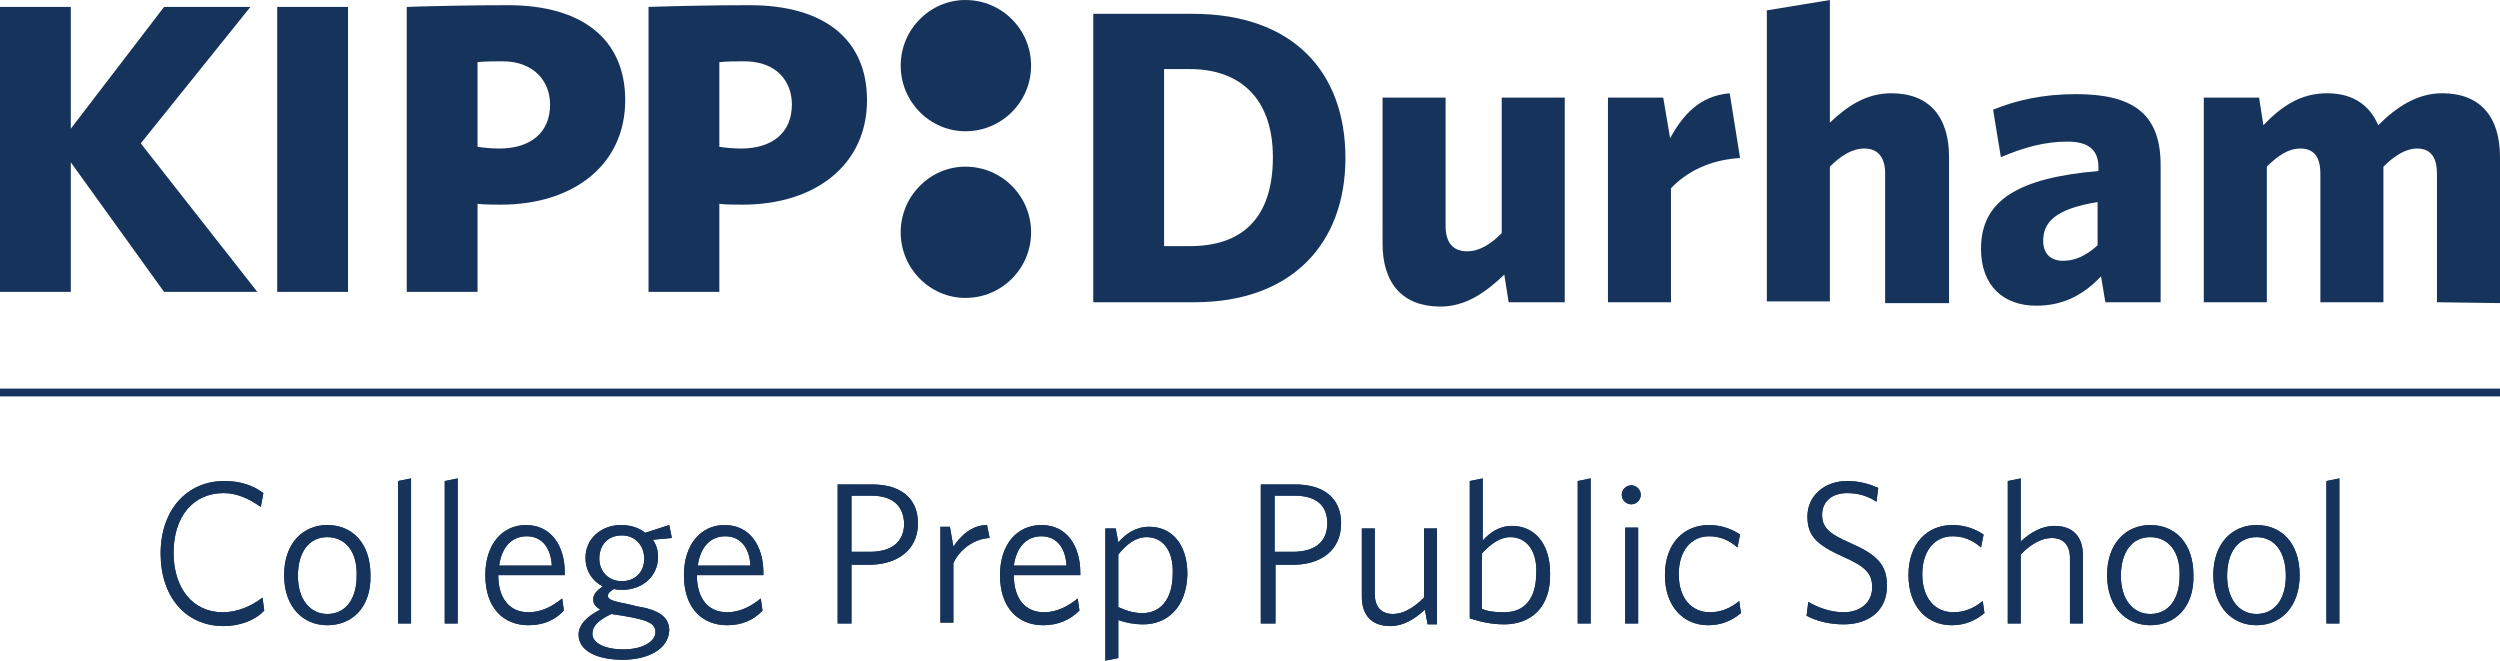 <?xml version="1.0" encoding="utf-8"?>
<!-- Generator: Adobe Illustrator 25.1.0, SVG Export Plug-In . SVG Version: 6.00 Build 0)  -->
<svg version="1.1" id="Layer_1" xmlns="http://www.w3.org/2000/svg" xmlns:xlink="http://www.w3.org/1999/xlink" x="0px" y="0px"
	 viewBox="0 0 289.5 76.5" style="enable-background:new 0 0 289.5 76.5;" xml:space="preserve">
<style type="text/css">
	.st0{fill:#16345B;}
	.st1{fill:#255693;}
</style>
<g>
	<g>
		<g>
			<g>
				<path class="st0" d="M111.8,34.5c-4.1,0-7.5-3.4-7.5-7.6s3.4-7.6,7.5-7.6c4.2,0,7.6,3.4,7.6,7.6C119.4,31.1,116,34.5,111.8,34.5
					z M111.8,15.2c-4.1,0-7.5-3.4-7.5-7.6s3.4-7.6,7.5-7.6c4.2,0,7.6,3.4,7.6,7.6S116,15.2,111.8,15.2z"/>
				<polygon class="st0" points="19,33.8 8.2,18.8 8.2,33.8 0,33.8 0,0.8 8.2,0.8 8.2,14.9 19,0.8 29,0.8 16.3,16.6 29.8,33.8 				
					"/>
				<rect x="32.1" y="0.8" class="st0" width="8.2" height="33"/>
				<path class="st0" d="M72.4,11.6c0-7-4.9-11-13.6-11c-4.1,0-8.7,0.1-11.7,0.2v33h8.2V23.6c0.7,0.1,2,0.1,2.7,0.1
					C66.4,23.7,72.4,19.1,72.4,11.6z M63.7,12.1c0,3.3-2.3,5.1-5.9,5.1c-0.8,0-1.9-0.1-2.5-0.2V7.2c0.8-0.1,2-0.1,2.9-0.1
					C61.8,7.1,63.7,9.4,63.7,12.1z"/>
				<path class="st0" d="M100.4,11.6c0-7-4.9-11-13.6-11c-4.1,0-8.7,0.1-11.7,0.2v33h8.2V23.6c0.7,0.1,2,0.1,2.7,0.1
					C94.4,23.7,100.4,19.1,100.4,11.6z M91.7,12.1c0,3.3-2.3,5.1-5.9,5.1c-0.8,0-1.9-0.1-2.5-0.2V7.2c0.8-0.1,2-0.1,2.9-0.1
					C89.9,7.1,91.7,9.4,91.7,12.1z"/>
			</g>
			<g>
				<path class="st1" d="M123.9,17.2"/>
			</g>
			<g>
				<path class="st0" d="M138.3,35h-11.7V1.6h11.5c11.6,0,17.7,6.7,17.7,16.7C155.8,28.2,149.6,35,138.3,35z M137.8,8h-3v20.5h3
					c5.9,0,9.6-3.1,9.6-10.3C147.4,11.3,143.5,8,137.8,8z"/>
				<path class="st0" d="M174.7,35l-0.5-3.2c-2.2,2.1-4.5,3.7-7.4,3.7c-4.4,0-6.7-2.7-6.7-7.3V11.3h7.3v14.9c0,1.7,0.7,2.9,2.5,2.9
					c1.4,0,2.7-0.8,4-2.1V11.3h7.3V35H174.7z"/>
				<path class="st0" d="M193.5,21.8V35h-7.3V11.3h6.4l0.8,4.7c1.5-2.7,3.4-4.9,6.9-5.2l1.2,7.5C198,18.5,195.3,19.9,193.5,21.8z"/>
				<path class="st0" d="M218.3,35V20.1c0-1.7-0.7-2.9-2.4-2.9c-1.4,0-2.7,0.8-4,2.1v15.6h-7.3V1.2l7.3-1.2v14.2
					c2-1.9,4.2-3.4,7.1-3.4c4.4,0,6.7,2.7,6.7,7.4v16.9h-7.4V35z"/>
				<path class="st0" d="M243.8,35l-0.5-3c-1.9,2-4.2,3.4-7.5,3.4c-3.8,0-6.4-2.3-6.4-6.6c0-5.6,4.3-8.2,13.6-9v-0.4
					c0-2.1-1.2-3-3.6-3c-2.7,0-5.1,0.7-7.7,1.8l-0.9-5.5c2.7-1.1,5.8-1.8,9.6-1.8c6.5,0,9.8,2.2,9.8,8.2V35H243.8z M242.9,23.4
					c-5,0.8-6.3,2.4-6.3,4.5c0,1.5,0.9,2.3,2.3,2.3c1.4,0,2.7-0.6,4-1.8V23.4z"/>
				<path class="st0" d="M282.2,35V20.1c0-1.7-0.6-2.9-2.3-2.9c-1.3,0-2.6,0.8-3.9,2.1V35h-7.3V20.1c0-1.7-0.6-2.9-2.3-2.9
					c-1.4,0-2.6,0.8-3.9,2.1V35h-7.3V11.3h6.4l0.5,3.2c2.1-2.2,4.3-3.7,7.4-3.7c3.2,0,5,1.6,5.9,3.7c2.1-2.1,4.5-3.7,7.4-3.7
					c4.4,0,6.7,2.7,6.7,7.4v16.9L282.2,35L282.2,35z"/>
			</g>
		</g>
	</g>
	<g>
		<path class="st0" d="M25.9,72.5c-4.4,0-7.3-3.4-7.3-8.4s3-8.4,7.4-8.4c1.8,0,3.3,0.5,4.5,1.4l-0.3,1.6c-1.3-0.9-2.7-1.6-4.3-1.6
			c-3.6,0-5.8,2.8-5.8,6.9c0,4.1,2.2,6.9,5.7,6.9c1.7,0,3.3-0.7,4.6-1.7l0.2,1.5C29.6,71.8,27.8,72.5,25.9,72.5z"/>
		<path class="st0" d="M37.9,72.4c-2.8,0-5-2.1-5-5.8s2.2-5.8,5-5.8c2.9,0,5,2.1,5,5.8C43,70.3,40.8,72.4,37.9,72.4z M37.9,62.2
			c-2.1,0-3.4,1.7-3.4,4.5c0,2.7,1.4,4.4,3.4,4.4c2.1,0,3.4-1.7,3.4-4.4C41.4,63.9,40,62.2,37.9,62.2z"/>
		<path class="st0" d="M46.1,72.2V55.7l1.5-0.3v16.8H46.1z"/>
		<path class="st0" d="M51.5,72.2V55.7l1.5-0.3v16.8H51.5z"/>
		<path class="st0" d="M61.2,72.4c-2.9,0-5-2-5-5.8c0-3.6,2-5.8,4.7-5.8c3,0,4.5,2.5,4.5,5.5v0.3h-7.7c0,2.7,1.3,4.3,3.5,4.3
			c1.5,0,2.8-0.7,3.9-1.6l0.2,1.4C64.3,71.8,62.9,72.4,61.2,72.4z M57.8,65.5h6.1c-0.1-2-1.1-3.4-2.9-3.4
			C59.3,62.1,58.1,63.3,57.8,65.5z"/>
		<path class="st0" d="M72.1,76.4c-2.9,0-5.1-1-5.1-2.9c0-1.1,0.9-2.1,2.5-2.9c-0.6-0.4-0.8-0.7-0.8-1.2c0-0.6,0.4-1,1.1-1.5
			c-1.2-0.6-2-1.8-2-3.3c0-2.3,1.9-3.8,4.1-3.8c1.1,0,2.1,0.3,2.8,0.9l2.8-0.9l0.3,1.5l-2.2,0.2c0.4,0.6,0.6,1.2,0.6,2
			c0,2.3-1.9,3.8-4.1,3.8c-0.3,0-0.7,0-1-0.1c-0.5,0.3-0.7,0.5-0.7,0.8c0,0.4,0.4,0.6,2.5,1l0.8,0.2c2.5,0.4,3.8,1.2,3.8,2.8
			C77.4,75.2,75,76.4,72.1,76.4z M70.8,71.1c-1.5,0.7-2.2,1.4-2.2,2.3c0,1.1,1.5,1.8,3.6,1.8c2.2,0,3.7-0.9,3.7-2
			c0-0.9-0.7-1.3-2.7-1.7l-1.1-0.2C71.6,71.2,71.3,71.2,70.8,71.1z M72,62c-1.6,0-2.6,1.1-2.6,2.7c0,1.4,1,2.6,2.6,2.6
			s2.6-1.1,2.6-2.6S73.6,62,72,62z"/>
		<path class="st0" d="M84.2,72.4c-2.9,0-5-2-5-5.8c0-3.6,2-5.8,4.7-5.8c3,0,4.5,2.5,4.5,5.5v0.3h-7.7c0,2.7,1.3,4.3,3.5,4.3
			c1.5,0,2.8-0.7,3.9-1.6l0.2,1.4C87.3,71.8,85.9,72.4,84.2,72.4z M80.8,65.5h6.1c-0.1-2-1.1-3.4-2.9-3.4
			C82.3,62.1,81.1,63.3,80.8,65.5z"/>
		<path class="st0" d="M100.6,65.4h-2v6.8H97V56.1h4c3.3,0,5.3,1.6,5.3,4.5C106.3,63.7,103.9,65.4,100.6,65.4z M100.9,57.4h-2.3v6.5
			h2.1c2.5,0,4-1.1,4-3.3C104.6,58.5,103.3,57.4,100.9,57.4z"/>
		<path class="st0" d="M110.4,65.2v6.9h-1.5V61h1.1l0.4,2.3c0.8-1.2,2.1-2.5,3.9-2.5l0.3,1.5C112.7,62.4,111.1,63.7,110.4,65.2z"/>
		<path class="st0" d="M120.8,72.4c-2.9,0-5-2-5-5.8c0-3.6,2-5.8,4.8-5.8c3,0,4.5,2.5,4.5,5.5v0.3h-7.7c0,2.7,1.3,4.3,3.5,4.3
			c1.5,0,2.8-0.7,3.9-1.6l0.2,1.4C123.9,71.8,122.5,72.4,120.8,72.4z M117.4,65.5h6.1c-0.1-2-1.1-3.4-2.9-3.4
			C118.9,62.1,117.7,63.3,117.4,65.5z"/>
		<path class="st0" d="M132.4,72.3c-1.1,0-2.1-0.2-2.9-0.5v4.4l-1.5,0.3V61.2h1.2l0.3,1.6c0.9-1,2-1.8,3.6-1.8
			c2.4,0,4.4,1.8,4.4,5.5C137.4,70.4,135.1,72.3,132.4,72.3z M132.8,62.2c-1.3,0-2.3,0.8-3.3,2v6.1c0.9,0.4,1.7,0.7,2.8,0.7
			c2,0,3.5-1.5,3.5-4.6C135.9,63.7,134.6,62.2,132.8,62.2z"/>
		<path class="st0" d="M149.7,65.4h-2v6.8H146V56.1h4c3.3,0,5.3,1.6,5.3,4.5C155.3,63.7,153,65.4,149.7,65.4z M149.9,57.4h-2.3v6.5
			h2.1c2.5,0,4-1.1,4-3.3C153.7,58.5,152.4,57.4,149.9,57.4z"/>
		<path class="st0" d="M165.3,72.2l-0.3-1.6c-1.2,1.1-2.5,1.9-4,1.9c-2.2,0-3.3-1.3-3.3-3.4v-7.9h1.5v7.6c0,1.4,0.7,2.3,2.1,2.3
			c1.2,0,2.4-0.7,3.6-1.9v-8h1.5v11.1h-1.1V72.2z"/>
		<path class="st0" d="M174.2,72.3c-1.5,0-2.8-0.3-4-0.7V55.7l1.5-0.3v7.2c0.8-0.9,1.9-1.7,3.4-1.7c2.4,0,4.4,1.8,4.4,5.5
			C179.6,70.4,177.2,72.3,174.2,72.3z M174.9,62.2c-1.2,0-2.3,0.8-3.3,1.9v6.4c0.7,0.3,1.4,0.4,2.6,0.4c2.2,0,3.7-1.4,3.7-4.6
			C178,63.7,176.7,62.2,174.9,62.2z"/>
		<path class="st0" d="M182.7,72.2V55.7l1.5-0.3v16.8H182.7z"/>
		<path class="st0" d="M188.9,58.4c-0.6,0-1.1-0.5-1.1-1.1s0.5-1.1,1.1-1.1s1.1,0.5,1.1,1.1S189.5,58.4,188.9,58.4z M188.2,72.2
			V61.1h1.5v11.1H188.2z"/>
		<path class="st0" d="M197.8,72.4c-2.8,0-5-2.1-5-5.8s2.2-5.8,5.1-5.8c1.5,0,2.7,0.5,3.6,1.1l-0.3,1.5c-1-0.9-2.1-1.3-3.3-1.3
			c-2,0-3.5,1.6-3.5,4.4c0,2.8,1.5,4.4,3.6,4.4c1.2,0,2.3-0.4,3.4-1.3l0.2,1.4C200.5,71.9,199.3,72.4,197.8,72.4z"/>
		<path class="st0" d="M213.5,72.3c-1.7,0-3.2-0.4-4.3-1l0.2-1.6c1,0.6,2.5,1.2,4.1,1.2c1.9,0,3.3-1.1,3.3-2.9
			c0-1.6-0.8-2.4-3.3-3.5c-3.1-1.4-4.2-2.4-4.2-4.7c0-2.4,2-4.1,4.6-4.1c1.5,0,2.7,0.4,3.6,0.8l-0.2,1.6c-0.9-0.6-2-1-3.4-1
			c-1.9,0-2.9,1.1-2.9,2.5c0,1.5,0.8,2.2,3.3,3.3c3,1.3,4.2,2.5,4.2,4.8C218.6,70.7,216.4,72.3,213.5,72.3z"/>
		<path class="st0" d="M226,72.4c-2.8,0-5-2.1-5-5.8s2.2-5.8,5.1-5.8c1.5,0,2.7,0.5,3.6,1.1l-0.3,1.5c-1-0.9-2.1-1.3-3.3-1.3
			c-2,0-3.5,1.6-3.5,4.4c0,2.8,1.5,4.4,3.6,4.4c1.2,0,2.3-0.4,3.4-1.3l0.2,1.4C228.7,71.9,227.5,72.4,226,72.4z"/>
		<path class="st0" d="M239.7,72.2v-7.6c0-1.4-0.7-2.3-2.1-2.3c-1.2,0-2.4,0.7-3.6,1.9v8h-1.5V55.7l1.5-0.3v7.3
			c1.1-1,2.4-1.8,3.9-1.8c2.2,0,3.3,1.3,3.3,3.4v7.9L239.7,72.2L239.7,72.2z"/>
		<path class="st0" d="M249,72.4c-2.8,0-5-2.1-5-5.8s2.2-5.8,5-5.8c2.9,0,5,2.1,5,5.8C254.1,70.3,251.9,72.4,249,72.4z M249,62.2
			c-2.1,0-3.4,1.7-3.4,4.5c0,2.7,1.4,4.4,3.4,4.4c2.1,0,3.4-1.7,3.4-4.4C252.5,63.9,251.1,62.2,249,62.2z"/>
		<path class="st0" d="M261.3,72.4c-2.8,0-5-2.1-5-5.8s2.2-5.8,5-5.8c2.9,0,5,2.1,5,5.8S264.1,72.4,261.3,72.4z M261.3,62.2
			c-2.1,0-3.4,1.7-3.4,4.5c0,2.7,1.4,4.4,3.4,4.4c2.1,0,3.4-1.7,3.4-4.4C264.7,63.9,263.4,62.2,261.3,62.2z"/>
		<path class="st0" d="M269.4,72.2V55.7l1.5-0.3v16.8H269.4z"/>
	</g>
	<g>
		<path class="st0" d="M25.9,72.5c-4.4,0-7.3-3.4-7.3-8.4s3-8.4,7.4-8.4c1.8,0,3.3,0.5,4.5,1.4l-0.3,1.6c-1.3-0.9-2.7-1.6-4.3-1.6
			c-3.6,0-5.8,2.8-5.8,6.9c0,4.1,2.2,6.9,5.7,6.9c1.7,0,3.3-0.7,4.6-1.7l0.2,1.5C29.6,71.8,27.8,72.5,25.9,72.5z"/>
		<path class="st0" d="M37.9,72.4c-2.8,0-5-2.1-5-5.8s2.2-5.8,5-5.8c2.9,0,5,2.1,5,5.8C43,70.3,40.8,72.4,37.9,72.4z M37.9,62.2
			c-2.1,0-3.4,1.7-3.4,4.5c0,2.7,1.4,4.4,3.4,4.4c2.1,0,3.4-1.7,3.4-4.4C41.4,63.9,40,62.2,37.9,62.2z"/>
		<path class="st0" d="M46.1,72.2V55.7l1.5-0.3v16.8H46.1z"/>
		<path class="st0" d="M51.5,72.2V55.7l1.5-0.3v16.8H51.5z"/>
		<path class="st0" d="M61.2,72.4c-2.9,0-5-2-5-5.8c0-3.6,2-5.8,4.7-5.8c3,0,4.5,2.5,4.5,5.5v0.3h-7.7c0,2.7,1.3,4.3,3.5,4.3
			c1.5,0,2.8-0.7,3.9-1.6l0.2,1.4C64.3,71.8,62.9,72.4,61.2,72.4z M57.8,65.5h6.1c-0.1-2-1.1-3.4-2.9-3.4
			C59.3,62.1,58.1,63.3,57.8,65.5z"/>
		<path class="st0" d="M72.1,76.4c-2.9,0-5.1-1-5.1-2.9c0-1.1,0.9-2.1,2.5-2.9c-0.6-0.4-0.8-0.7-0.8-1.2c0-0.6,0.4-1,1.1-1.5
			c-1.2-0.6-2-1.8-2-3.3c0-2.3,1.9-3.8,4.1-3.8c1.1,0,2.1,0.3,2.8,0.9l2.8-0.9l0.3,1.5l-2.2,0.2c0.4,0.6,0.6,1.2,0.6,2
			c0,2.3-1.9,3.8-4.1,3.8c-0.3,0-0.7,0-1-0.1c-0.5,0.3-0.7,0.5-0.7,0.8c0,0.4,0.4,0.6,2.5,1l0.8,0.2c2.5,0.4,3.8,1.2,3.8,2.8
			C77.4,75.2,75,76.4,72.1,76.4z M70.8,71.1c-1.5,0.7-2.2,1.4-2.2,2.3c0,1.1,1.5,1.8,3.6,1.8c2.2,0,3.7-0.9,3.7-2
			c0-0.9-0.7-1.3-2.7-1.7l-1.1-0.2C71.6,71.2,71.3,71.2,70.8,71.1z M72,62c-1.6,0-2.6,1.1-2.6,2.7c0,1.4,1,2.6,2.6,2.6
			s2.6-1.1,2.6-2.6S73.6,62,72,62z"/>
		<path class="st0" d="M84.2,72.4c-2.9,0-5-2-5-5.8c0-3.6,2-5.8,4.7-5.8c3,0,4.5,2.5,4.5,5.5v0.3h-7.7c0,2.7,1.3,4.3,3.5,4.3
			c1.5,0,2.8-0.7,3.9-1.6l0.2,1.4C87.3,71.8,85.9,72.4,84.2,72.4z M80.8,65.5h6.1c-0.1-2-1.1-3.4-2.9-3.4
			C82.3,62.1,81.1,63.3,80.8,65.5z"/>
		<path class="st0" d="M100.6,65.4h-2v6.8H97V56.1h4c3.3,0,5.3,1.6,5.3,4.5C106.3,63.7,103.9,65.4,100.6,65.4z M100.9,57.4h-2.3v6.5
			h2.1c2.5,0,4-1.1,4-3.3C104.6,58.5,103.3,57.4,100.9,57.4z"/>
		<path class="st0" d="M110.4,65.2v6.9h-1.5V61h1.1l0.4,2.3c0.8-1.2,2.1-2.5,3.9-2.5l0.3,1.5C112.7,62.4,111.1,63.7,110.4,65.2z"/>
		<path class="st0" d="M120.8,72.4c-2.9,0-5-2-5-5.8c0-3.6,2-5.8,4.8-5.8c3,0,4.5,2.5,4.5,5.5v0.3h-7.7c0,2.7,1.3,4.3,3.5,4.3
			c1.5,0,2.8-0.7,3.9-1.6l0.2,1.4C123.9,71.8,122.5,72.4,120.8,72.4z M117.4,65.5h6.1c-0.1-2-1.1-3.4-2.9-3.4
			C118.9,62.1,117.7,63.3,117.4,65.5z"/>
		<path class="st0" d="M132.4,72.3c-1.1,0-2.1-0.2-2.9-0.5v4.4l-1.5,0.3V61.2h1.2l0.3,1.6c0.9-1,2-1.8,3.6-1.8
			c2.4,0,4.4,1.8,4.4,5.5C137.4,70.4,135.1,72.3,132.4,72.3z M132.8,62.2c-1.3,0-2.3,0.8-3.3,2v6.1c0.9,0.4,1.7,0.7,2.8,0.7
			c2,0,3.5-1.5,3.5-4.6C135.9,63.7,134.6,62.2,132.8,62.2z"/>
		<path class="st0" d="M149.7,65.4h-2v6.8H146V56.1h4c3.3,0,5.3,1.6,5.3,4.5C155.3,63.7,153,65.4,149.7,65.4z M149.9,57.4h-2.3v6.5
			h2.1c2.5,0,4-1.1,4-3.3C153.7,58.5,152.4,57.4,149.9,57.4z"/>
		<path class="st0" d="M165.3,72.2l-0.3-1.6c-1.2,1.1-2.5,1.9-4,1.9c-2.2,0-3.3-1.3-3.3-3.4v-7.9h1.5v7.6c0,1.4,0.7,2.3,2.1,2.3
			c1.2,0,2.4-0.7,3.6-1.9v-8h1.5v11.1h-1.1V72.2z"/>
		<path class="st0" d="M174.2,72.3c-1.5,0-2.8-0.3-4-0.7V55.7l1.5-0.3v7.2c0.8-0.9,1.9-1.7,3.4-1.7c2.4,0,4.4,1.8,4.4,5.5
			C179.6,70.4,177.2,72.3,174.2,72.3z M174.9,62.2c-1.2,0-2.3,0.8-3.3,1.9v6.4c0.7,0.3,1.4,0.4,2.6,0.4c2.2,0,3.7-1.4,3.7-4.6
			C178,63.7,176.7,62.2,174.9,62.2z"/>
		<path class="st0" d="M182.7,72.2V55.7l1.5-0.3v16.8H182.7z"/>
		<path class="st0" d="M188.9,58.4c-0.6,0-1.1-0.5-1.1-1.1s0.5-1.1,1.1-1.1s1.1,0.5,1.1,1.1S189.5,58.4,188.9,58.4z M188.2,72.2
			V61.1h1.5v11.1H188.2z"/>
		<path class="st0" d="M197.8,72.4c-2.8,0-5-2.1-5-5.8s2.2-5.8,5.1-5.8c1.5,0,2.7,0.5,3.6,1.1l-0.3,1.5c-1-0.9-2.1-1.3-3.3-1.3
			c-2,0-3.5,1.6-3.5,4.4c0,2.8,1.5,4.4,3.6,4.4c1.2,0,2.3-0.4,3.4-1.3l0.2,1.4C200.5,71.9,199.3,72.4,197.8,72.4z"/>
		<path class="st0" d="M213.5,72.3c-1.7,0-3.2-0.4-4.3-1l0.2-1.6c1,0.6,2.5,1.2,4.1,1.2c1.9,0,3.3-1.1,3.3-2.9
			c0-1.6-0.8-2.4-3.3-3.5c-3.1-1.4-4.2-2.4-4.2-4.7c0-2.4,2-4.1,4.6-4.1c1.5,0,2.7,0.4,3.6,0.8l-0.2,1.6c-0.9-0.6-2-1-3.4-1
			c-1.9,0-2.9,1.1-2.9,2.5c0,1.5,0.8,2.2,3.3,3.3c3,1.3,4.2,2.5,4.2,4.8C218.6,70.7,216.4,72.3,213.5,72.3z"/>
		<path class="st0" d="M226,72.4c-2.8,0-5-2.1-5-5.8s2.2-5.8,5.1-5.8c1.5,0,2.7,0.5,3.6,1.1l-0.3,1.5c-1-0.9-2.1-1.3-3.3-1.3
			c-2,0-3.5,1.6-3.5,4.4c0,2.8,1.5,4.4,3.6,4.4c1.2,0,2.3-0.4,3.4-1.3l0.2,1.4C228.7,71.9,227.5,72.4,226,72.4z"/>
		<path class="st0" d="M239.7,72.2v-7.6c0-1.4-0.7-2.3-2.1-2.3c-1.2,0-2.4,0.7-3.6,1.9v8h-1.5V55.7l1.5-0.3v7.3
			c1.1-1,2.4-1.8,3.9-1.8c2.2,0,3.3,1.3,3.3,3.4v7.9L239.7,72.2L239.7,72.2z"/>
		<path class="st0" d="M249,72.4c-2.8,0-5-2.1-5-5.8s2.2-5.8,5-5.8c2.9,0,5,2.1,5,5.8C254.1,70.3,251.9,72.4,249,72.4z M249,62.2
			c-2.1,0-3.4,1.7-3.4,4.5c0,2.7,1.4,4.4,3.4,4.4c2.1,0,3.4-1.7,3.4-4.4C252.5,63.9,251.1,62.2,249,62.2z"/>
		<path class="st0" d="M261.3,72.4c-2.8,0-5-2.1-5-5.8s2.2-5.8,5-5.8c2.9,0,5,2.1,5,5.8S264.1,72.4,261.3,72.4z M261.3,62.2
			c-2.1,0-3.4,1.7-3.4,4.5c0,2.7,1.4,4.4,3.4,4.4c2.1,0,3.4-1.7,3.4-4.4C264.7,63.9,263.4,62.2,261.3,62.2z"/>
		<path class="st0" d="M269.4,72.2V55.7l1.5-0.3v16.8H269.4z"/>
	</g>
	<rect y="45" class="st0" width="289.5" height="0.9"/>
</g>
</svg>
